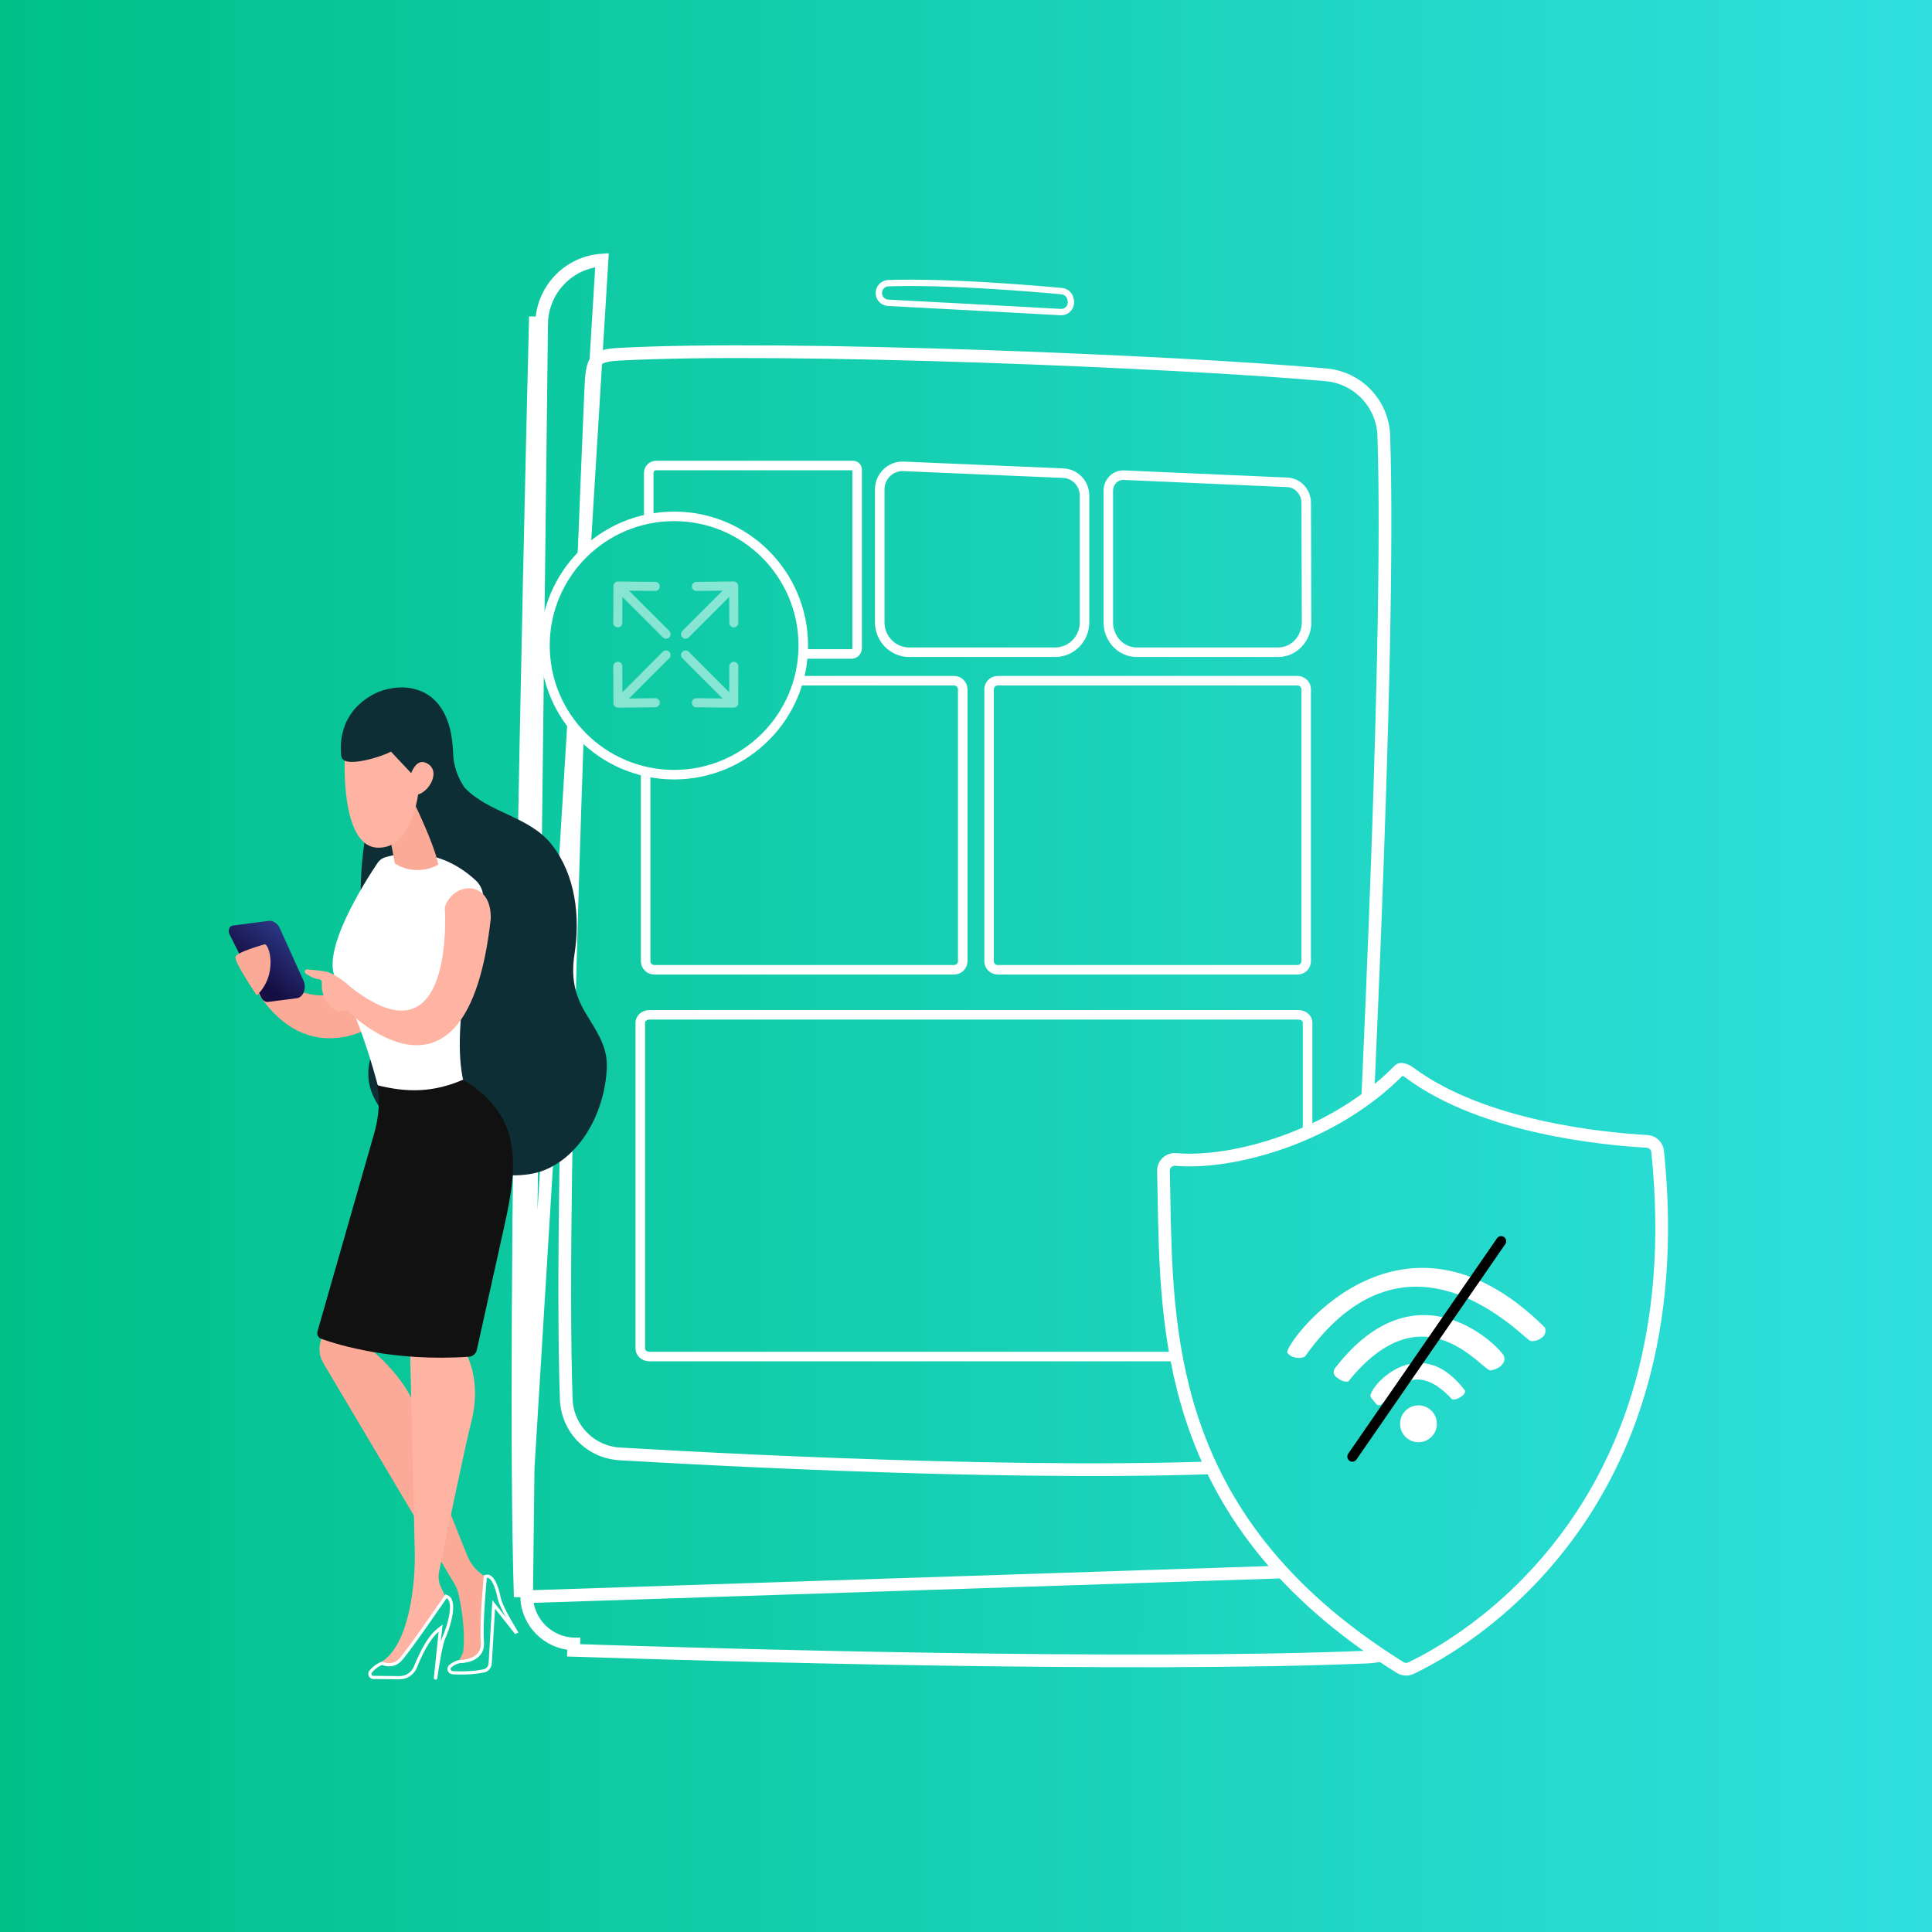 <svg width="608" height="608" viewBox="0 0 608 608" fill="none" xmlns="http://www.w3.org/2000/svg">
<rect width="608" height="608" fill="white"/>
<rect width="608" height="608" fill="url(#paint0_linear_8496_4932)"/>
<path d="M165.72 502.494C165.978 510.592 172.46 517.09 180.575 517.362C180.575 517.362 180.576 517.362 180.576 517.362L180.509 519.361C225.788 520.846 356.024 524.591 430.085 521.491C445.517 520.846 457.769 508.352 458.092 492.92L165.72 502.494ZM165.72 502.494C163.011 416.156 168.69 172.385 170.45 101.665M165.72 502.494L170.45 101.665M170.45 101.665C170.45 101.665 170.45 101.665 170.45 101.665C170.715 91.138 178.947 82.542 189.453 81.851L163.721 502.557C161.009 416.147 166.692 172.302 168.451 101.615L170.45 101.665Z" fill="url(#paint1_linear_8496_4932)" stroke="white" stroke-width="4"/>
<path d="M185.882 123.395L185.882 123.395C185.988 120.902 186.083 118.938 186.308 117.335C186.533 115.732 186.866 114.689 187.324 113.962C188.119 112.704 189.726 111.751 194.57 111.497L194.575 111.497C247.032 108.631 371.714 113.861 417.316 117.957L417.317 117.957C427.355 118.853 435.143 127.069 435.48 137.13C437.817 206.416 428.818 383.065 425.684 441.318L425.684 441.319C425.14 451.478 417.172 459.69 407.037 460.498L407.036 460.498C345.312 465.44 237.243 460.013 195.012 457.541C185.79 456.989 178.518 449.542 178.199 440.307L178.199 440.307C175.765 370.219 183.443 180.501 185.882 123.395Z" stroke="white" stroke-width="4"/>
<path d="M279.482 95.289L279.481 95.289C277.851 95.204 276.571 93.852 276.571 92.22C276.571 90.555 277.865 89.194 279.518 89.119C297.635 88.477 325.023 90.777 334.137 91.617C335.508 91.753 336.625 92.767 336.881 94.097L336.961 94.543L336.962 94.552L336.964 94.561C337.353 96.532 335.771 98.333 333.777 98.211L333.773 98.211C321.856 97.525 296.878 96.207 283.885 95.522C282.197 95.433 280.711 95.354 279.482 95.289Z" stroke="white" stroke-width="2"/>
<path d="M411.5 424.455L411.5 424.465C411.508 425.645 410.368 426.903 408.593 426.903H204.422C202.639 426.903 201.5 425.649 201.5 424.455V321.806C201.5 320.606 202.647 319.358 204.422 319.358H408.578C410.361 319.358 411.5 320.612 411.5 321.806L411.5 424.455Z" stroke="white" stroke-width="3"/>
<path d="M300.248 305.188H205.905C204.398 305.188 203.184 303.973 203.184 302.466V216.943C203.184 215.436 204.398 214.222 205.905 214.222H300.248C301.756 214.222 302.97 215.436 302.97 216.943V302.466C302.97 303.973 301.756 305.188 300.248 305.188Z" stroke="white" stroke-width="3"/>
<path d="M408.329 305.188H313.986C312.479 305.188 311.265 303.973 311.265 302.466V216.943C311.265 215.436 312.479 214.222 313.986 214.222H408.329C409.837 214.222 411.051 215.436 411.051 216.943V302.466C411.051 303.973 409.837 305.188 408.329 305.188Z" stroke="white" stroke-width="3"/>
<path d="M267.939 205.81H205.977C204.973 205.81 204.154 204.998 204.154 203.988V148.83C204.154 147.54 205.195 146.5 206.484 146.5H268.446C269.17 146.5 269.746 147.076 269.746 147.8V203.988C269.746 204.996 268.93 205.81 267.939 205.81Z" stroke="white" stroke-width="3"/>
<path d="M334.639 148.907L334.641 148.907C338.343 149.061 341.298 152.167 341.298 155.968L341.298 195.82L341.298 195.824C341.311 201.05 337.147 205.259 332.034 205.259H286.132C281.03 205.259 276.853 201.06 276.853 195.835V154.038C276.853 149.882 280.267 146.593 284.313 146.76C284.314 146.76 284.314 146.76 284.314 146.76L334.639 148.907Z" stroke="white" stroke-width="3"/>
<path d="M405.144 151.794L405.147 151.794C408.39 151.932 411.054 154.739 411.066 158.294L411.182 195.821C411.182 195.821 411.182 195.822 411.182 195.823C411.181 201.094 407.102 205.259 402.236 205.259H357.727C352.844 205.259 348.781 201.106 348.781 195.835V154.474C348.781 151.604 351.052 149.425 353.63 149.531C353.63 149.531 353.631 149.531 353.631 149.531L405.144 151.794Z" stroke="white" stroke-width="3"/>
<path d="M370.005 364.885L370.009 364.885C378.786 365.676 391.144 363.955 403.865 359.42C416.607 354.877 429.876 347.453 440.4 336.688C440.484 336.603 440.716 336.44 441.384 336.553C442.047 336.666 442.821 337.02 443.445 337.478C455.189 346.254 470.677 351.48 484.743 354.611C498.847 357.751 511.713 358.825 518.345 359.192L518.348 359.192C520.071 359.284 521.487 360.632 521.663 362.368L521.663 362.373C527.584 419.571 511.929 458.378 492.989 483.782C474.015 509.232 451.648 521.354 444.025 524.961C442.925 525.48 441.645 525.404 440.629 524.768L440.625 524.765C402.182 500.817 383.901 473.372 375.037 446.23C367.101 421.928 366.678 397.803 366.3 376.251C366.254 373.633 366.208 371.052 366.15 368.513L366.15 368.506L366.15 368.498C366.119 367.497 366.53 366.512 367.267 365.817C367.989 365.136 368.985 364.791 370.005 364.885Z" fill="url(#paint2_linear_8496_4932)" stroke="white" stroke-width="4"/>
<path d="M435.581 441.278C437.474 439.543 444.356 426.712 456.917 440.309C458.235 440.929 461.49 438.89 461.006 437.583C446.136 417.858 429.622 437.741 431.413 439.768C433.216 441.785 433.385 443.294 435.581 441.278Z" fill="white"/>
<path d="M469.151 431.274C471.742 430.846 474.107 428.965 473.274 426.723C472.451 424.515 446.306 396.624 420.126 430.576C419.799 430.993 419.664 431.522 419.732 432.04C419.799 432.559 420.081 433.032 420.498 433.347C421.805 434.338 422.908 434.992 424.294 434.766C448.299 404.915 466.56 431.691 469.151 431.274Z" fill="white"/>
<path d="M481.688 422.025C483.558 422.307 487.264 420.753 486.16 417.756C440.301 372.167 403.622 423.772 405.132 425.72C406.653 427.669 409.548 427.613 410.685 426.881C443.477 380.661 479.818 421.733 481.688 422.025Z" fill="white"/>
<path d="M452.185 447.811C452.331 451.01 449.853 453.713 446.654 453.86C443.455 454.006 440.751 451.528 440.605 448.329C440.458 445.13 442.937 442.426 446.136 442.28C449.324 442.133 452.039 444.611 452.185 447.811Z" fill="white"/>
<path d="M425.358 459.983C425.117 459.952 424.886 459.856 424.677 459.708C423.954 459.199 423.786 458.203 424.289 457.472L471.112 389.682C471.615 388.961 472.6 388.781 473.323 389.29C474.046 389.798 474.214 390.794 473.711 391.526L426.877 459.316C426.521 459.824 425.924 460.068 425.358 459.983Z" fill="black"/>
<path d="M184.334 318.874C180.67 312.772 179.717 307.3 180.799 300.229C182.591 288.559 181.186 275.548 173.745 265.943C166.691 256.823 153.987 256.016 146.222 247.88C146.174 247.832 145.996 247.557 145.738 247.154C143.785 244.07 142.703 240.551 142.59 236.903C141.831 214.013 125.189 214.288 117.279 218.63C104.769 225.507 107.513 238.34 107.513 238.34C111 242.069 123.462 234.111 123.462 234.111L128.643 242.424C127.174 243.07 125.592 243.78 123.881 244.619C112.146 250.382 110.887 295.338 117.489 302.538C124.107 309.737 125.269 316.598 118.587 328.365C111.92 340.133 115.778 355.501 151.259 368.253C157.005 370.319 165.657 370.545 171.34 368.237C183.785 363.184 190.646 348.382 190.969 335.629C191.162 329.124 187.514 324.168 184.334 318.874Z" fill="#0E2E35"/>
<path d="M83.267 303.942C83.267 303.942 98.635 322.344 114.099 307.396L120.072 321.263C120.072 321.263 97.473 338.761 80.346 311.238L83.267 303.942Z" fill="#FBAA97"/>
<path d="M121.218 269.785C125.48 268.51 137.893 266.153 149.709 277.049C151.711 278.905 152.534 281.714 151.824 284.329C148.644 296.016 140.282 330.512 147.627 345.444C147.627 345.444 134.697 359.697 120.589 348.204C120.589 348.204 114.261 320.617 105.964 308.494C100.233 300.132 115.1 277.097 118.845 271.528C119.41 270.705 120.25 270.075 121.218 269.785Z" fill="white"/>
<path d="M127.821 247.525C127.821 247.525 136.424 264.377 137.942 272.11C137.942 272.11 131.453 276.177 124.237 271.738C124.237 271.738 121.202 254.159 119.798 251.141L127.821 247.525Z" fill="#FBAA97"/>
<path d="M104.107 406.155C104.155 407.414 101.96 417.342 100.766 422.637C100.281 424.767 100.62 426.995 101.702 428.9L143.155 498.667C143.656 499.506 144.027 500.426 144.237 501.379C144.995 504.655 146.577 512.678 145.754 519.974L143.607 524.43L152.873 522.331L154.891 497.424L152.259 495.826C149.983 494.437 148.224 492.371 147.207 489.918C143.462 480.813 134.148 457.633 131.759 446.35C129.031 433.516 114.777 423.089 114.777 423.089L117.279 417.164L104.107 406.155Z" fill="#FBAA97"/>
<path d="M152.696 496.528C152.709 496.38 152.721 496.256 152.73 496.156C153.252 495.944 153.681 496.003 154.064 496.215C154.54 496.478 154.995 497.01 155.411 497.751C156.238 499.227 156.783 501.301 157.079 502.83C157.241 503.666 157.69 504.789 158.245 505.971C158.805 507.164 159.493 508.457 160.158 509.647C160.825 510.839 161.472 511.933 161.952 512.729C162.146 513.05 162.313 513.323 162.443 513.534L162.258 513.615L156.186 505.943L155.374 504.916L155.295 506.224L154.262 523.496L154.262 523.497C154.195 524.658 153.343 525.628 152.214 525.844L152.212 525.844C148.381 526.591 144.732 526.545 142.413 526.401C141.397 526.33 140.951 525.113 141.62 524.444C142.271 523.794 143.051 523.398 143.681 523.166C143.995 523.05 144.265 522.976 144.456 522.932C144.551 522.91 144.625 522.895 144.674 522.886C144.688 522.884 144.699 522.882 144.709 522.88C144.721 522.88 144.736 522.88 144.754 522.88C144.811 522.88 144.892 522.879 144.995 522.876C145.2 522.869 145.49 522.852 145.836 522.813C146.524 522.735 147.447 522.567 148.363 522.2C149.278 521.835 150.212 521.261 150.883 520.355C151.561 519.44 151.939 518.229 151.805 516.655C151.559 513.77 151.793 508.59 152.094 504.098C152.244 501.859 152.41 499.803 152.538 498.306C152.602 497.557 152.657 496.949 152.696 496.528Z" fill="#0DC9A0" stroke="white"/>
<path d="M128.87 417.26C128.87 417.26 130.339 479.666 130.533 488.529C130.726 497.391 129.128 517.036 120.25 522.896L124.124 525.753C124.124 525.753 128.951 521.653 133.68 513.743C138.975 504.865 140.589 503.25 140.589 503.25L138.83 499.651C138.055 498.069 137.829 496.293 138.184 494.566C140.105 485.268 146.513 454.372 148.257 447.705C150.323 439.843 150.468 429.351 143.285 420.57C136.086 411.804 128.87 417.26 128.87 417.26Z" fill="#FFB4A3"/>
<path d="M137.124 528.041L137.124 528.041L137.122 528.051C137.122 528.054 137.121 528.055 137.121 528.056C137.12 528.057 137.119 528.06 137.114 528.063C137.105 528.071 137.09 528.078 137.07 528.078C137.062 528.078 137.047 528.074 137.032 528.058C137.019 528.043 137.019 528.033 137.019 528.032L138.536 513.569L138.662 512.368L137.724 513.129C136.196 514.368 134.811 516.351 133.636 518.444C132.455 520.546 131.461 522.804 130.73 524.631C129.919 526.651 127.942 527.98 125.758 527.965C125.758 527.965 125.758 527.965 125.758 527.965L117.51 527.884L117.51 527.884H117.506C116.59 527.884 116.064 526.808 116.624 526.094L116.624 526.093C117.438 525.052 118.386 524.369 119.134 523.947C119.507 523.736 119.828 523.591 120.053 523.5C120.117 523.474 120.174 523.452 120.221 523.434C120.314 523.475 120.436 523.524 120.584 523.575C120.926 523.694 121.41 523.826 121.978 523.876C123.122 523.977 124.611 523.74 125.918 522.406C126.537 521.774 127.767 520.172 129.238 518.167C130.72 516.148 132.472 513.684 134.15 511.297C135.828 508.909 137.432 506.597 138.616 504.882C139.208 504.024 139.696 503.316 140.035 502.822C140.172 502.622 140.286 502.457 140.372 502.331C140.74 502.444 141.028 502.626 141.256 502.86C141.549 503.16 141.766 503.568 141.91 504.08C142.201 505.116 142.168 506.493 141.935 507.98C141.472 510.943 140.26 514.117 139.7 515.324C139.425 515.913 139.151 516.883 138.889 517.999C138.624 519.127 138.364 520.446 138.128 521.758C137.654 524.382 137.269 526.996 137.124 528.041ZM137.018 528.033L137.018 528.033C137.018 528.033 137.018 528.033 137.018 528.033L137.018 528.033Z" fill="#0CC89E" stroke="white"/>
<path d="M118.618 341.489C118.618 341.489 120.475 347.413 117.617 357.163L99.909 419.004C99.635 419.973 100.151 420.99 101.104 421.329C106.399 423.233 123.816 428.609 147.594 426.962C148.788 426.882 149.789 426.026 150.047 424.864C151.613 417.81 156.956 393.758 158.054 388.818C162.251 369.98 166.303 352.078 145.705 339.794C136.229 343.878 127.997 343.862 118.618 341.489Z" fill="#111111"/>
<path d="M139.976 285.491C139.976 285.491 143.543 336.436 110.629 310.851C110.629 310.851 105.77 306.266 102.251 305.701C100.363 305.395 98.232 305.201 96.666 305.072C95.956 305.023 95.617 305.944 96.198 306.347C97.328 307.138 98.813 307.994 100.088 308.123C102.574 308.381 99.927 310.205 102.623 314.951C105.334 319.713 109.192 317.905 109.192 317.905C109.192 317.905 146.901 356.533 154.439 289.172C154.73 276.661 142.672 277.339 139.976 285.491Z" fill="#FFB4A3"/>
<path d="M73.179 291.286L84.381 289.817C85.721 289.591 87.093 290.382 87.916 291.819L95.277 308.107C96.666 310.544 95.681 313.773 93.437 314.144L84.446 315.29C83.59 315.435 82.703 314.886 82.218 313.918L72.242 294.031C71.677 292.885 72.145 291.448 73.179 291.286Z" fill="url(#paint3_linear_8496_4932)"/>
<path d="M80.814 313.24C80.814 313.24 73.291 302.279 74.163 300.94C75.035 299.584 81.637 297.663 83.187 297.195C84.736 296.743 87.642 306.686 80.814 313.24Z" fill="#FBAA97"/>
<path d="M108.53 238.033C108.53 238.033 106.932 266.363 118.845 266.766C130.758 267.17 131.921 247.024 131.921 247.024C131.921 247.024 128.402 234.304 122.736 232.819C117.054 231.318 108.53 238.033 108.53 238.033Z" fill="#FFB4A3"/>
<path d="M112.033 229.284C112.033 229.284 106.593 234.853 107.529 238.324C108.465 241.794 120.152 238.162 123.026 236.532L132.679 246.799C132.679 246.799 132.388 231.576 125.722 226.895C119.055 222.214 112.033 229.284 112.033 229.284Z" fill="#0E2E35"/>
<path d="M128.305 247.283C128.305 247.283 129.757 237.565 134.503 240.293C139.249 243.021 134.148 250.56 130.452 250.091L128.305 247.283Z" fill="#FFB4A3"/>
<path d="M212.145 243.79C234.593 243.79 252.79 225.593 252.79 203.145C252.79 180.697 234.593 162.5 212.145 162.5C189.697 162.5 171.5 180.697 171.5 203.145C171.5 225.593 189.697 243.79 212.145 243.79Z" fill="url(#paint4_linear_8496_4932)" stroke="white" stroke-width="3"/>
<g opacity="0.5">
<path d="M194.421 197.433C193.63 197.433 192.984 196.788 193 195.997L193.049 184.423C193.049 184.035 193.21 183.68 193.468 183.406C193.743 183.147 194.066 182.986 194.485 183.002L206.205 183.115C206.996 183.115 207.625 183.761 207.625 184.552C207.625 185.343 206.98 185.972 206.205 185.972H206.189L195.89 185.875L195.841 196.013C195.857 196.804 195.212 197.433 194.421 197.433Z" fill="white"/>
<path d="M209.612 201.001C209.241 201.001 208.886 200.855 208.595 200.581L193.793 185.778C193.228 185.213 193.228 184.309 193.793 183.761C194.358 183.196 195.246 183.196 195.811 183.761L210.613 198.563C211.178 199.128 211.178 200.032 210.613 200.581C210.355 200.871 209.984 201.001 209.612 201.001Z" fill="white"/>
<path d="M230.934 197.432C230.143 197.432 229.513 196.803 229.513 196.012L229.465 185.874L219.166 185.971H219.15C218.375 185.971 217.729 185.342 217.729 184.551C217.729 183.76 218.359 183.114 219.15 183.114L230.869 183.001C231.224 182.985 231.612 183.146 231.886 183.405C232.161 183.679 232.306 184.034 232.306 184.422L232.354 195.996C232.354 196.787 231.725 197.432 230.934 197.432Z" fill="white"/>
<path d="M215.744 201C215.373 201 215.018 200.854 214.727 200.58C214.162 200.015 214.162 199.111 214.727 198.562L229.53 183.76C230.095 183.195 230.983 183.195 231.548 183.76C232.113 184.325 232.113 185.229 231.548 185.777L216.745 200.58C216.471 200.87 216.1 201 215.744 201Z" fill="white"/>
<path d="M194.47 222.696C194.099 222.696 193.727 222.551 193.469 222.293C193.195 222.018 193.049 221.663 193.049 221.276L193.001 209.702C193.001 208.911 193.631 208.265 194.422 208.265C195.212 208.265 195.842 208.895 195.842 209.686L195.89 219.823L206.189 219.726H206.205C206.98 219.726 207.626 220.356 207.626 221.147C207.626 221.938 206.996 222.583 206.205 222.583L194.47 222.696C194.486 222.696 194.486 222.696 194.47 222.696Z" fill="white"/>
<path d="M194.809 222.357C194.438 222.357 194.082 222.212 193.792 221.937C193.227 221.372 193.227 220.468 193.792 219.92L208.594 205.117C209.159 204.552 210.047 204.552 210.612 205.117C211.177 205.682 211.177 206.586 210.612 207.135L195.81 221.937C195.551 222.228 195.18 222.357 194.809 222.357Z" fill="white"/>
<path d="M230.886 222.696C230.87 222.696 230.87 222.696 230.886 222.696L219.151 222.583C218.36 222.583 217.73 221.938 217.73 221.147C217.73 220.356 218.376 219.726 219.151 219.726H219.167L229.466 219.823L229.514 209.686C229.514 208.895 230.16 208.265 230.935 208.265C231.726 208.265 232.355 208.911 232.355 209.702L232.307 221.276C232.307 221.663 232.146 222.018 231.887 222.293C231.613 222.551 231.258 222.696 230.886 222.696Z" fill="white"/>
<path d="M230.549 222.357C230.178 222.357 229.822 222.212 229.532 221.937L214.729 207.135C214.164 206.57 214.164 205.682 214.729 205.117C215.294 204.552 216.182 204.552 216.747 205.117L231.55 219.92C232.115 220.485 232.115 221.372 231.55 221.937C231.275 222.228 230.904 222.357 230.549 222.357Z" fill="white"/>
</g>
<defs>
<linearGradient id="paint0_linear_8496_4932" x1="-2.94361e-08" y1="571.652" x2="608" y2="571.652" gradientUnits="userSpaceOnUse">
<stop stop-color="#00C088"/>
<stop offset="1" stop-color="#2FE0DF"/>
</linearGradient>
<linearGradient id="paint1_linear_8496_4932" x1="163.466" y1="193" x2="458.466" y2="195.5" gradientUnits="userSpaceOnUse">
<stop stop-color="#0CC89F"/>
<stop offset="1" stop-color="#23D9CA"/>
</linearGradient>
<linearGradient id="paint2_linear_8496_4932" x1="364" y1="439.5" x2="520.5" y2="440.5" gradientUnits="userSpaceOnUse">
<stop stop-color="#1DD5BF"/>
<stop offset="1" stop-color="#28DCD3"/>
</linearGradient>
<linearGradient id="paint3_linear_8496_4932" x1="88.649" y1="292.889" x2="78.059" y2="305.084" gradientUnits="userSpaceOnUse">
<stop stop-color="#2B3582"/>
<stop offset="1" stop-color="#150E42"/>
</linearGradient>
<linearGradient id="paint4_linear_8496_4932" x1="172.527" y1="203.484" x2="251.527" y2="203.484" gradientUnits="userSpaceOnUse">
<stop stop-color="#0DC9A1"/>
<stop offset="1" stop-color="#13CDAC"/>
</linearGradient>
</defs>
</svg>
